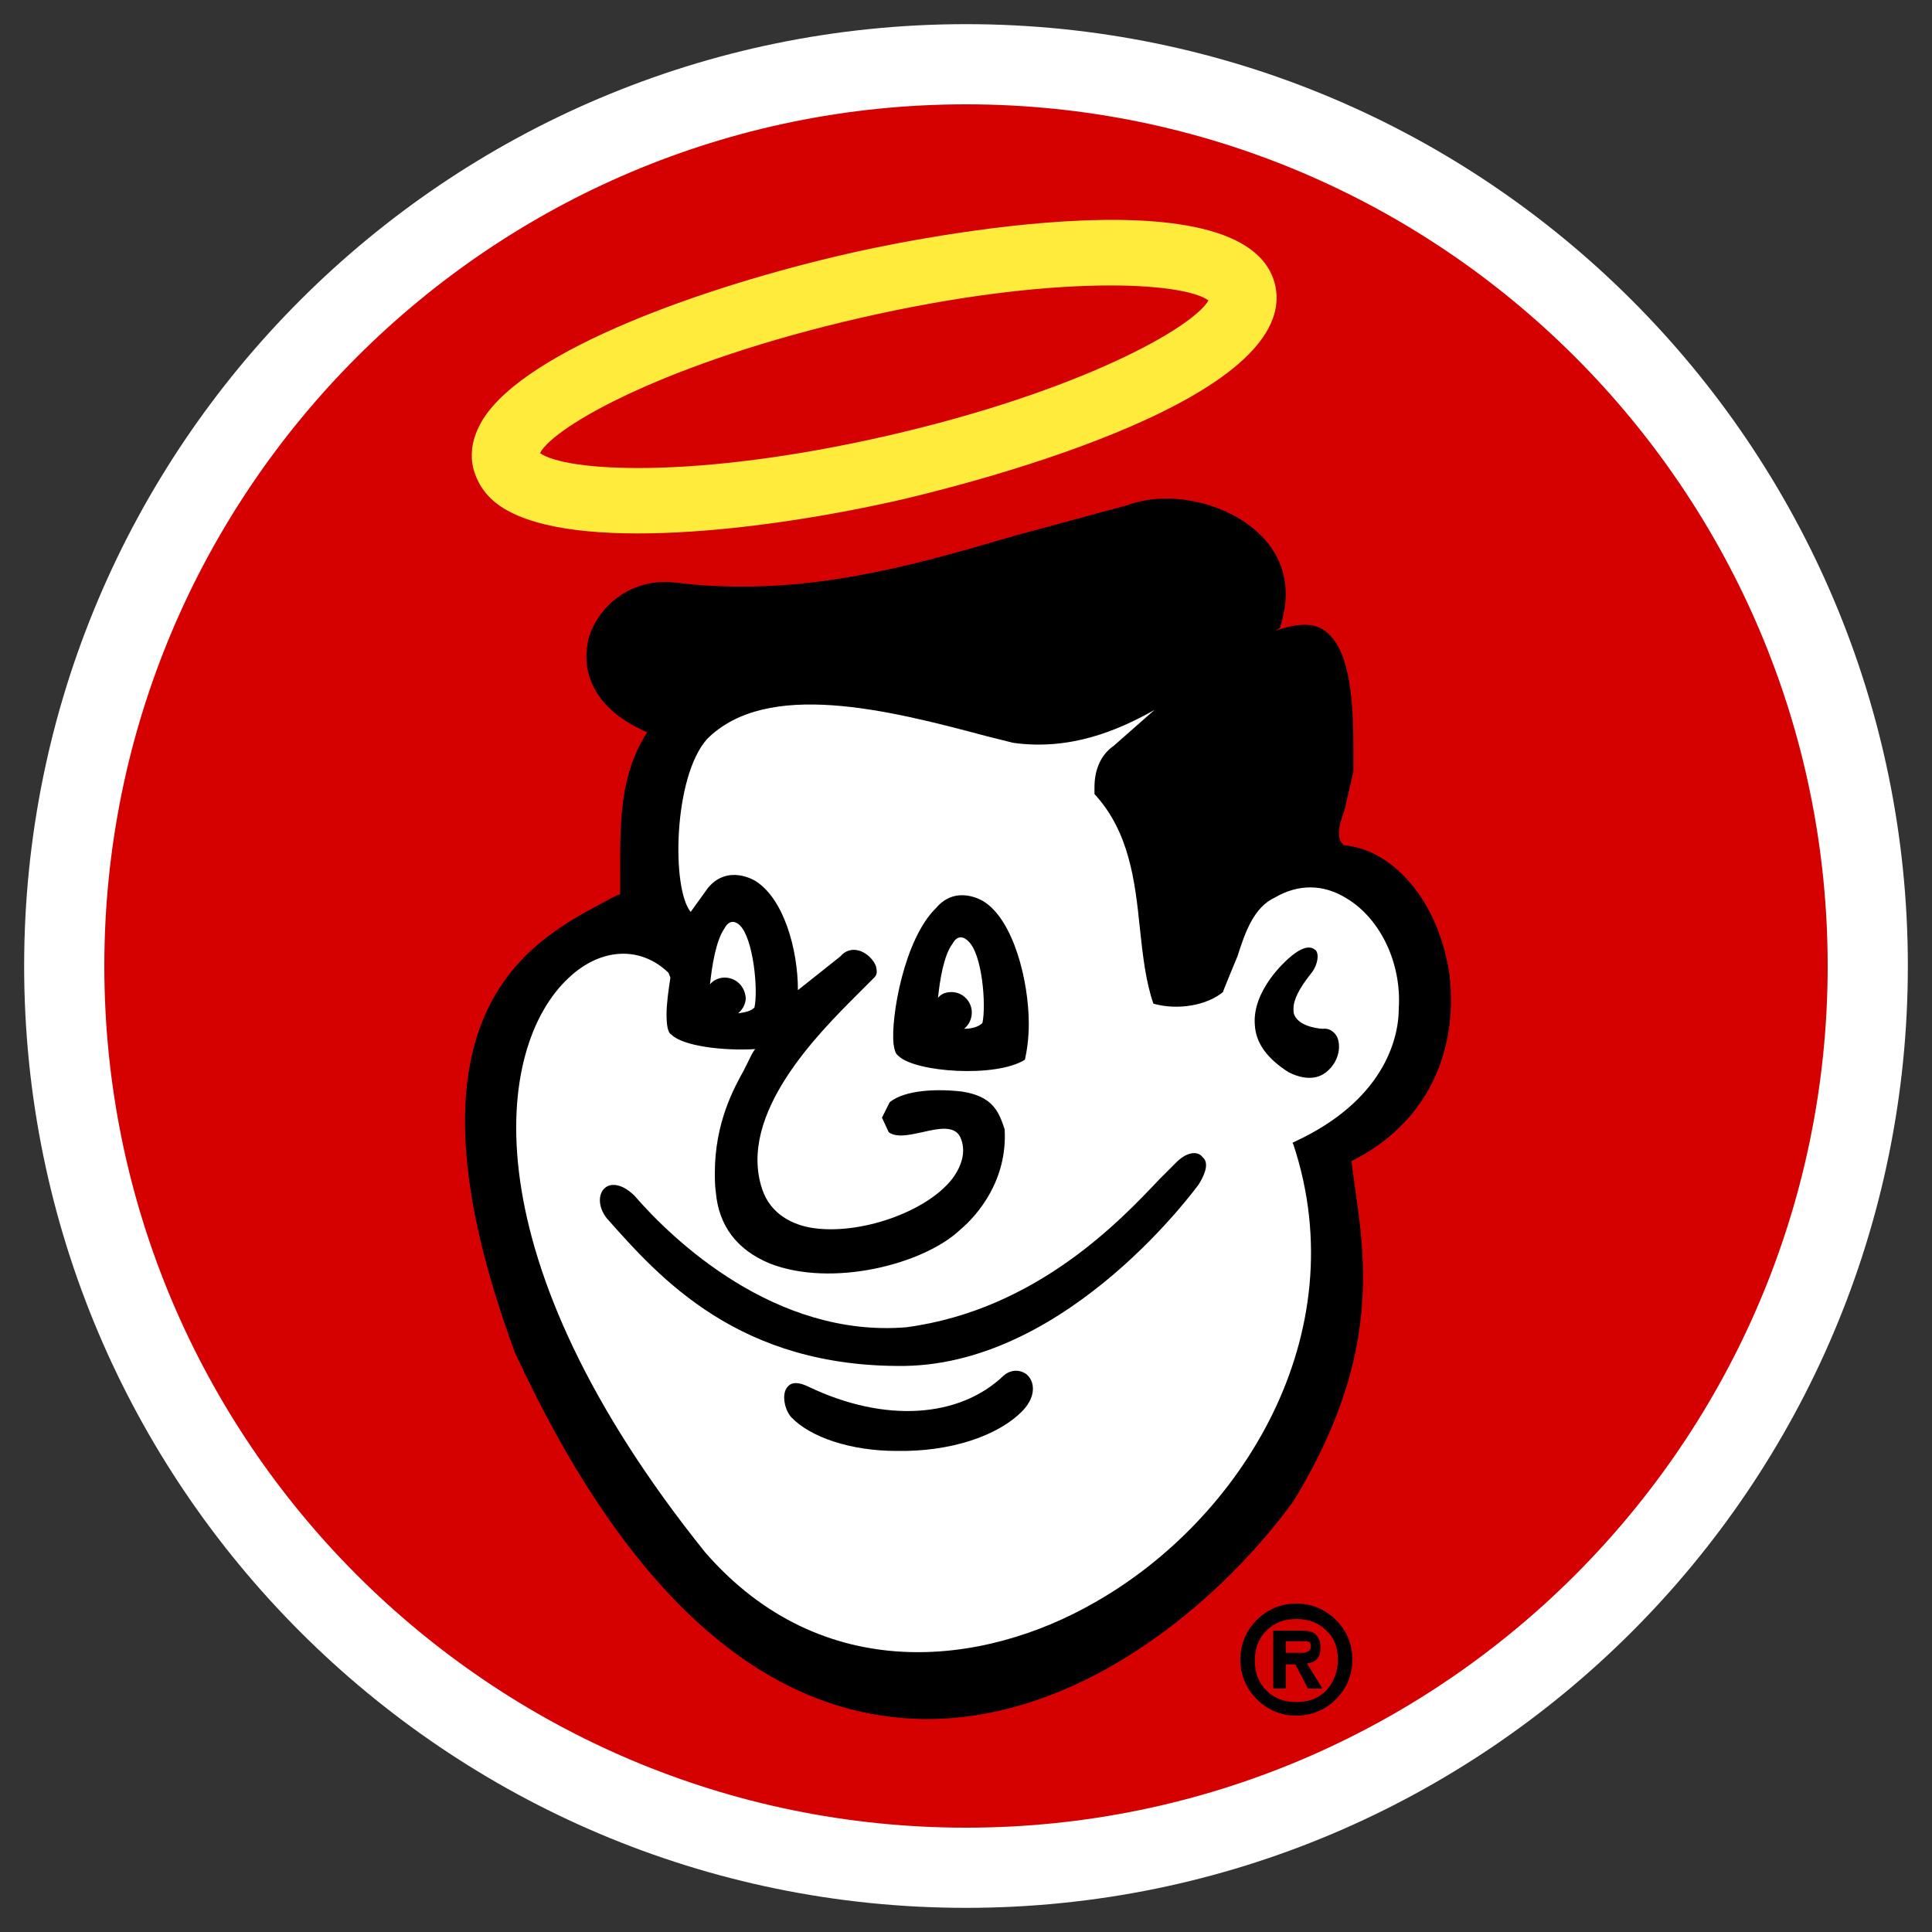<?xml version="1.0" encoding="utf-8"?>
<!-- Generator: Adobe Illustrator 21.0.2, SVG Export Plug-In . SVG Version: 6.00 Build 0)  -->
<svg version="1.1" id="Layer_1" xmlns="http://www.w3.org/2000/svg" xmlns:xlink="http://www.w3.org/1999/xlink" x="0px" y="0px"
	 viewBox="0 0 200 200" style="enable-background:new 0 0 200 200;" xml:space="preserve">
<rect x="0" y="0" width="200" height="200" fill="#333333" stroke="none"/>
<style type="text/css">
	.st0{fill:#D50000;}
	.st1{fill:#FFEB3B;}
	.st2{fill:#FFFFFF;}
</style>
<g>
	<g>
		<path class="st0" d="M98.7,197.5L98.7,197.5l0.9,0C99.3,197.5,99,197.5,98.7,197.5z"/>
	</g>
	<path class="st0" d="M193.3,100c0,51.6-41.8,93.4-93.3,93.4c-51.6,0-93.3-41.8-93.3-93.4C6.7,48.4,48.4,6.7,100,6.7
		C151.6,6.7,193.3,48.4,193.3,100z"/>
	<g>
		<path class="st1" d="M87.6,26.3c-14.4,3.3-33,9.8-37.6,17.1c-1.3,2.1-1.3,3.9-1,5.1c0.3,1.1,1,2.8,3.1,4.1
			c7.4,4.6,26.9,2.4,41.3-0.9c4.2-1,41.4-9.8,38.6-22.2l0,0C129.1,17.2,91.8,25.3,87.6,26.3z M89.1,32.9c20.1-4.6,33.4-3.7,36-1.8
			c-1.6,2.8-13.2,9.4-33.2,14c-20.1,4.6-33.4,3.7-36,1.8C57.4,44.1,69,37.5,89.1,32.9z"/>
	</g>
	<g>
		<path d="M140,171.8c0,1.6-0.6,3-1.7,4.1c-1.1,1.1-2.5,1.7-4.1,1.7c-1.6,0-3-0.6-4.1-1.7c-1.1-1.1-1.7-2.5-1.7-4.1s0.6-3,1.7-4.1
			c1.1-1.1,2.5-1.7,4.1-1.7c1.6,0,3,0.6,4.1,1.7C139.4,168.8,140,170.2,140,171.8z M138.5,171.8c0-1.3-0.4-2.3-1.2-3
			c-0.8-0.8-1.8-1.2-3.1-1.2c-1.3,0-2.3,0.4-3.1,1.2c-0.8,0.8-1.2,1.8-1.2,3.1c0,1.3,0.4,2.3,1.2,3.1c0.8,0.8,1.8,1.2,3.1,1.2
			s2.3-0.4,3.1-1.2C138.1,174.1,138.5,173,138.5,171.8z M136.9,174.8h-1.5l-1.3-2.5h-1v2.5h-1.3v-6h2.9c0.7,0,1.2,0.1,1.5,0.4
			c0.3,0.3,0.5,0.7,0.5,1.4c0,1-0.5,1.5-1.4,1.6L136.9,174.8z M135.7,170.4c0-0.3-0.1-0.4-0.4-0.5c-0.1,0-0.4,0-0.8,0h-1.4v1.2h1.4
			c0.4,0,0.7,0,0.8-0.1C135.6,170.9,135.7,170.7,135.7,170.4z"/>
	</g>
	<path d="M87.2,99L87.2,99L87.2,99z"/>
	<path d="M77.9,109.9L77.9,109.9L77.9,109.9z"/>
	<path d="M101.8,93.3L101.8,93.3L101.8,93.3C101.8,93.3,101.8,93.3,101.8,93.3z"/>
	<path d="M121.6,120.5C121.6,120.5,121.6,120.5,121.6,120.5C121.6,120.5,121.6,120.5,121.6,120.5z"/>
	<polygon points="121.6,120.5 121.6,120.5 121.6,120.5 	"/>
	<g>
		<path class="st2" d="M2.5,100c0,53.8,43.7,97.5,97.5,97.5c53.8,0,97.5-43.7,97.5-97.5c0-53.8-43.7-97.5-97.5-97.5
			C46.2,2.5,2.5,46.2,2.5,100z M10.8,100c0-49.2,40-89.2,89.2-89.2c49.2,0,89.2,40,89.2,89.2c0,49.2-40,89.2-89.2,89.2
			C50.8,189.2,10.8,149.2,10.8,100z"/>
	</g>
	<g>
		<path class="st2" d="M121.8,68.4l4,4.9c0,0-4.3,3.3-7.3,7.6c3.2,3.4,4.2,14,5.2,18.7c1-5.6,7-10.1,12.2-10.1
			c6.2,0,11.3,7,11.3,13.6c0,9.3-6,13.6-10.6,16.1c0.7,1.9,1.7,6,1.7,12c0,24.2-24.2,43-44.5,43c-28.1,0-42.8-41.4-42.8-57
			c0-11.8,4.7-21.7,17.1-21.7c-3-6.8-0.4-17.6,3-21.9c5.6-7,23.1-3.1,35.8-1.2C112.6,73.2,121.8,68.4,121.8,68.4z"/>
		<g>
			<g>
				<path d="M106.5,106c0-4.5-1.6-10.8-4.7-12.7c0,0-2.8-1.8-4.9,0.7c-3.3,3.2-4.7,11.3-4.4,14.1c0.1,0.6,0.2,1,0.5,1.2
					c1.7,1.7,10.1,2.3,13.1,0.4C106.3,108.8,106.5,107.5,106.5,106z M101.7,105.9c-0.4,0.4-1.1,0.6-1.9,0.6c0.5-0.4,0.8-1,0.8-1.7
					c0-1.1-0.9-2.1-2.1-2.1c-0.6,0-1.1,0.2-1.4,0.6c0.2-1.9,0.6-4.4,1.5-5.6c0.7-1.3,1.6-0.3,1.6-0.3
					C101.7,98.7,102.1,104.1,101.7,105.9z M136.9,106.5c0,0-2.3-0.1-2.9-1.4c-0.1-0.2-0.1-0.5-0.1-0.7c0-0.9,0.6-2.1,1.8-3.6
					c0.5-0.6,0.7-1.3,0.7-1.8c0-0.3-0.1-0.6-0.3-0.7c-0.6-0.5-1.6-0.1-2.8,1c-0.1,0.1-3.7,3.2-3.4,6.8c0.1,1.9,1.3,3.5,3.5,4.9
					c2.2,1.1,3.5,0.4,4.1-0.2c1-0.9,1.4-2.4,0.9-3.5C138.1,106.8,137.6,106.4,136.9,106.5z M150.2,103.6c0-1.4-0.1-2.8-0.4-4.1
					c-1.4-6.7-5.8-11.6-10.7-12c-0.4-0.4-0.5-0.8-0.5-1.3c0-0.7,0.3-1.5,0.6-2.4l0.9-3.9c0-0.9,0-1.8,0-2.6c0-5.5-0.5-10.4-3.1-12.1
					c-1.2-0.8-3-0.6-5,0.1c0.2-0.1,0.5-0.3,0.5-0.3c0.4-1.3,0.6-2.4,0.6-3.5c0-2.9-1.4-5-2.8-6.3c-3.4-3.2-9.3-4.5-13.6-2.9
					c0,0-11.8,3.2-11.8,3.2c-10.9,3.2-22.1,6.4-35.1,4.8c-4.6-0.5-8,2.6-8.9,5.9c-0.1,0.6-0.2,1.2-0.2,1.8c0,2.7,1.6,5.8,6.3,7.8
					c-2.8,4.3-2.8,9.2-2.8,14c0,0,0,2.8,0,2.8c-0.1-0.1-1.7,0.8-1.7,0.8c-7.7,4.1-22.1,11.7-9.2,46.6c10.9,23.6,24.2,36.3,39.6,37.8
					c17,1.7,32.7-11,41-22.4c5.8-9.5,7.2-17,7.2-23.2c0-3.3-0.4-6.3-0.8-9l-0.4-3C147.5,116.4,150.2,109.7,150.2,103.6z M134,118.2
					l-0.2,0.1l0.1,0.2c6.5,19.7-5.4,38.8-20.6,47.4c-11.5,6.6-28.2,8.7-40.3-5.2c-24.5-30.5-21.9-52.3-14.1-59.5
					c3.3-3.1,7.4-3.3,10.3-0.5c0,0,0.2,0.5,0.2,0.5c-0.2,1.3-0.4,2.7-0.4,3.8c0,1,0.1,1.9,0.5,2.1c1.2,1.2,5.4,1.7,8.7,1.5
					c-0.2,0.1-0.7,1.2-0.7,1.2c0,0-0.5,1-0.5,1c-1,1.8-3,5.4-3,10.6c0,0.6,0,1.3,0.1,2c0.3,3.5,2.2,6,5.6,7.4
					c6.4,2.5,15.9,0.1,19.7-3.5c1.9-1.6,4.9-5.2,4.6-10.4c-0.6-1.8-1.2-3.4-4.4-3.9c-2.5-0.3-5.9-0.2-7.5,1.1l-0.8,1.6
					c0,0,0.7,1.5,0.7,1.5c0.8,0.6,2.1,0.3,3.5,0c1.7-0.4,3.3-0.7,3.9,0.5c0.6,1.3,0.3,2.8-0.8,4.3c-2.7,3.5-9.7,5.9-14.6,5.1
					c-1.8-0.3-4.2-1.3-5.1-4c-2.6-7.8,5.9-16.2,9.9-20.2l1.7-1.7c0.3-0.3,0.3-0.6,0.2-1.1c-0.2-0.7-1-1.5-1.8-1.7
					c-0.7-0.2-1.4,0-1.9,0.6c0,0-4.4,3.5-4.4,3.5c0-4.3-1.5-9.5-4.4-11.3c0,0-2.8-1.8-4.9,0.7c0,0-1.8,2.5-1.8,2.5
					c-2-2.4-1.8-14,1.7-17.9c6.2-6.2,18.8-3,28.9-0.3l2.8,0.7c5.8,0.8,10.7-1.2,14.6-3.4c-1.6,1.4-4.2,3.7-4.2,3.7
					c-1.3,0.9-2,2.4-2,4.3c0,0.2,0,0.5,0,0.7c3.6,3.9,4.2,9,4.7,13.9c0.3,2.8,0.6,5.5,1.4,7.8c2.5,0.7,5.5,0.2,7.2-1.2
					c0-0.1,1.5-3.7,1.5-3.7c0.8-2.5,1.7-5.1,3.9-6.1c2.4-1.4,5-1.4,7.4,0.1c3.5,2.1,5.7,6.7,5.4,11.4
					C144.8,107.7,143.1,114,134,118.2z M75,101.2c-0.6,0-1.2,0.3-1.5,0.7c0.2-1.9,0.6-4.5,1.5-5.8c0.7-1.3,1.6-0.3,1.6-0.3
					c1.4,1.4,1.9,6.7,1.5,8.5c-0.4,0.4-1,0.5-1.7,0.6c0.5-0.4,0.8-1,0.8-1.6C77.1,102.1,76.2,101.2,75,101.2z M121.6,120.5
					c0,0-1.6,1.6-1.6,1.6c-3.8,4-12.6,13.5-26.2,15.3c-13.6,1.1-24.2-9.1-28.1-13.6c-1.4-1.4-2.6-1.3-3.1-0.8
					c-0.6,0.5-0.8,1.8,0.2,3.1c5.5,6.2,13.7,15.5,30.9,15.3c17.1-0.3,30.3-18.7,30.4-18.8c0.8-1.3,1-2.3,0.4-2.8
					C124,119.1,122.8,119.2,121.6,120.5z M103.9,142.4L103.9,142.4c-4.6,4.4-12.3,4.9-20.1,1.2c-1.4-0.7-2-0.4-2.3,0
					c-0.6,0.7-0.3,2.3,0.4,3.1c2,2.1,6.2,3.5,10.9,3.5c5.5,0.1,10.5-1.5,13.1-4.2c1.4-1.5,1.2-3,0.4-3.7
					C105.7,141.8,104.7,141.7,103.9,142.4z"/>
			</g>
		</g>
	</g>
</g>
</svg>

